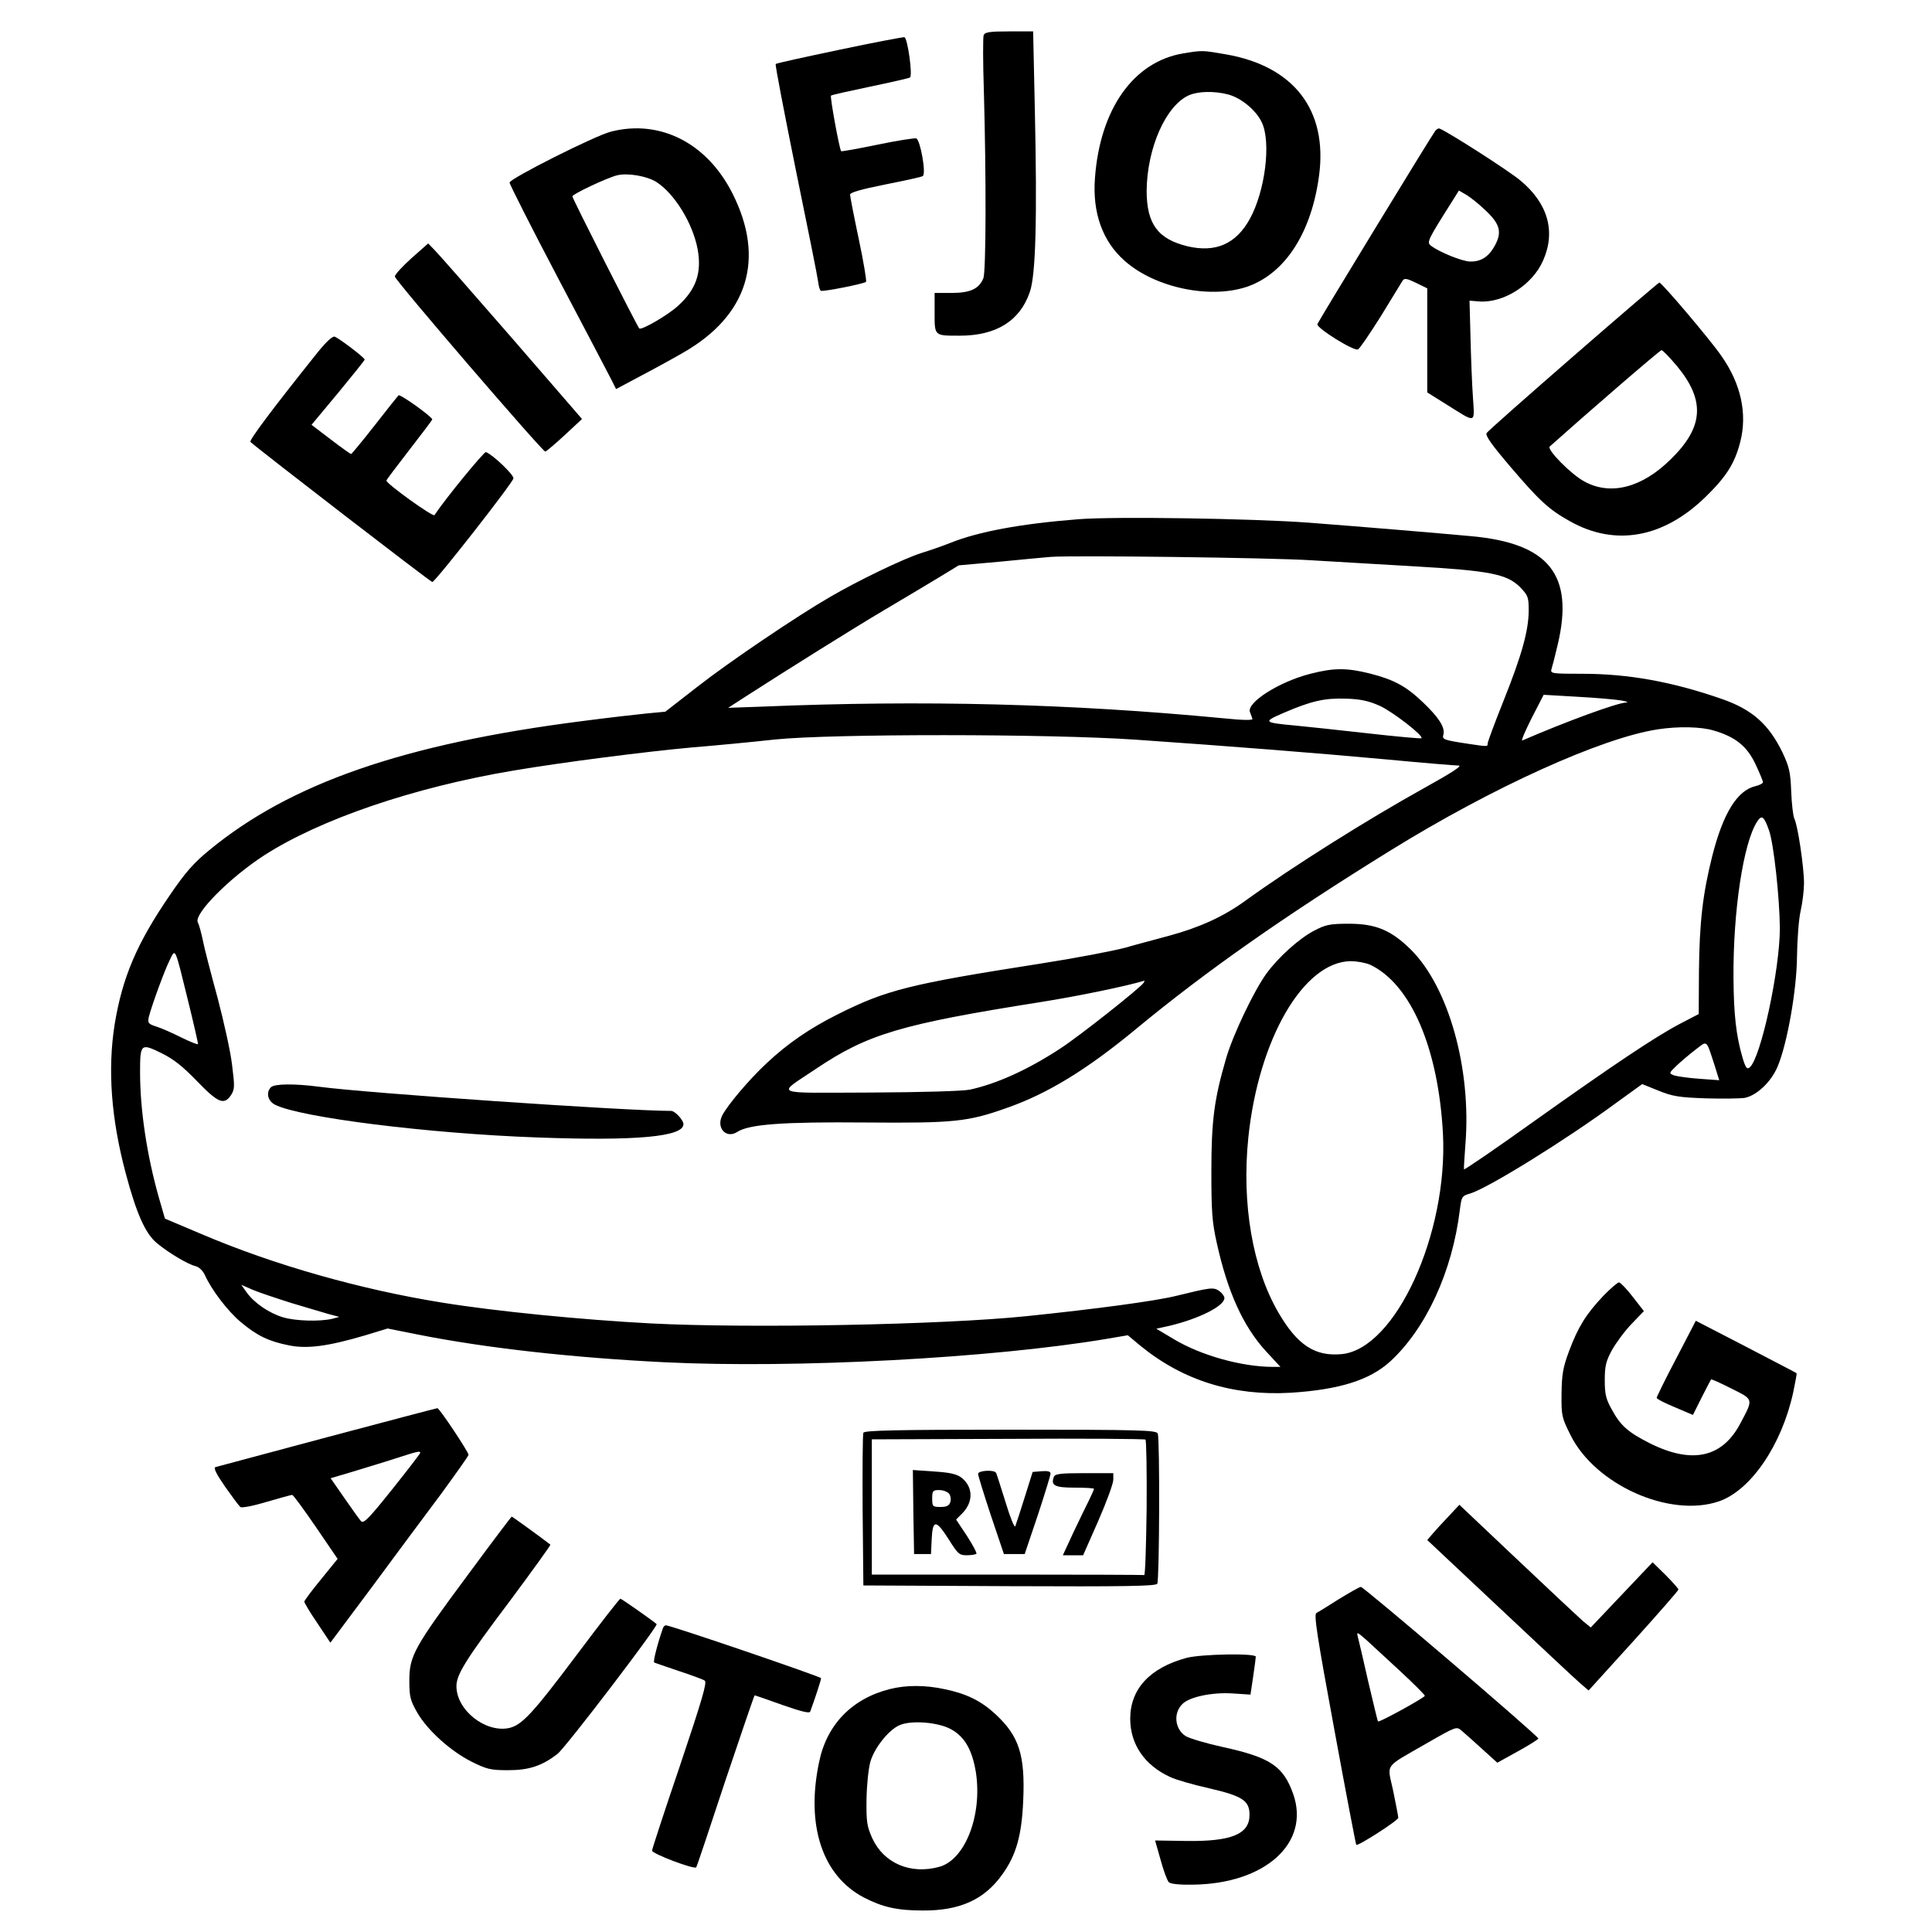 <?xml version="1.0" standalone="no"?>
<!DOCTYPE svg PUBLIC "-//W3C//DTD SVG 20010904//EN"
 "http://www.w3.org/TR/2001/REC-SVG-20010904/DTD/svg10.dtd">
<svg version="1.0" xmlns="http://www.w3.org/2000/svg"
 width="800pt" height="800pt" viewBox="0 0 800 800"
 preserveAspectRatio="xMidYMid meet">
<g transform="translate(0,800) scale(0.1,-0.1)"
fill="#000000" stroke="none">
<path d="M4073 7854 c-3 -9 -3 -113 1 -232 10 -357 9 -744 -2 -774 -18 -44
-54 -61 -132 -61 l-70 0 0 -82 c0 -97 -2 -95 104 -95 151 0 249 61 290 180 25
70 31 304 21 758 l-7 322 -99 0 c-82 0 -101 -3 -106 -16z"/>
<path d="M3476 7794 c-143 -30 -262 -56 -264 -59 -3 -3 35 -199 83 -437 49
-238 91 -448 93 -466 2 -18 7 -34 11 -36 8 -5 179 29 187 37 3 3 -10 83 -30
177 -20 94 -36 177 -36 184 0 9 45 22 145 42 80 16 151 31 156 35 15 9 -10
149 -27 156 -6 2 -79 -9 -160 -26 -82 -17 -150 -29 -151 -27 -7 7 -47 226 -42
230 2 3 75 19 161 37 86 18 161 35 166 38 12 8 -10 164 -23 167 -5 1 -127 -22
-269 -52z"/>
<path d="M4900 7779 c-206 -34 -345 -230 -366 -516 -11 -144 31 -262 123 -343
128 -114 363 -161 516 -104 153 58 258 225 289 457 36 271 -104 453 -386 502
-98 17 -97 17 -176 4z m185 -170 c54 -14 116 -65 140 -116 39 -82 14 -284 -50
-400 -57 -103 -141 -140 -257 -113 -124 30 -170 93 -170 231 2 177 80 353 176
395 38 16 103 18 161 3z"/>
<path d="M2530 7455 c-67 -17 -420 -195 -420 -211 0 -7 90 -185 201 -396 111
-210 210 -400 221 -421 l19 -38 107 57 c59 31 137 74 173 95 266 153 338 387
203 656 -105 210 -300 310 -504 258z m187 -208 c76 -48 152 -172 172 -280 17
-96 -6 -165 -81 -233 -42 -39 -153 -103 -161 -94 -10 12 -277 538 -277 547 0
9 144 77 185 87 44 11 123 -3 162 -27z"/>
<path d="M5943 7458 c-15 -19 -482 -785 -488 -800 -6 -15 149 -112 168 -105 7
3 49 65 95 138 45 74 86 140 90 147 7 11 18 9 55 -9 l47 -23 0 -215 0 -216 83
-52 c122 -76 113 -79 106 34 -4 54 -8 166 -10 248 l-4 150 37 -3 c102 -9 224
68 268 170 53 120 19 237 -95 331 -49 41 -299 201 -335 215 -4 1 -12 -3 -17
-10z m207 -328 c61 -57 70 -90 41 -145 -26 -48 -58 -69 -104 -68 -33 1 -127
39 -161 65 -19 15 -17 20 90 189 l25 40 31 -18 c17 -10 52 -38 78 -63z"/>
<path d="M1704 6931 c-38 -34 -69 -68 -69 -76 0 -15 611 -725 623 -725 4 1 40
31 80 68 l72 67 -290 335 c-160 184 -304 348 -319 363 l-28 29 -69 -61z"/>
<path d="M6515 6525 c-192 -167 -354 -310 -359 -318 -7 -10 20 -48 101 -143
118 -138 157 -174 243 -222 188 -106 388 -70 563 101 86 84 120 138 143 227
30 117 3 241 -78 356 -46 67 -247 304 -257 304 -3 0 -163 -137 -356 -305z
m430 -42 c117 -142 109 -252 -26 -384 -120 -119 -250 -152 -358 -93 -55 29
-157 133 -144 145 152 136 456 399 463 399 5 0 34 -30 65 -67z"/>
<path d="M1317 6543 c-185 -231 -287 -367 -280 -373 39 -35 746 -580 753 -580
12 0 332 409 336 429 3 14 -86 99 -114 109 -8 2 -168 -193 -213 -261 -6 -9
-199 130 -199 143 0 3 43 60 95 127 52 67 95 124 95 126 0 11 -134 107 -140
100 -4 -4 -49 -61 -99 -125 -51 -65 -95 -118 -97 -118 -3 0 -41 27 -84 60
l-80 61 110 132 c60 73 110 135 110 138 0 8 -104 87 -124 95 -9 3 -34 -20 -69
-63z"/>
<path d="M4465 5850 c-240 -19 -412 -51 -530 -98 -27 -11 -81 -30 -120 -42
-73 -23 -260 -113 -380 -183 -136 -79 -412 -265 -545 -369 l-135 -105 -75 -7
c-41 -4 -163 -18 -270 -32 -736 -94 -1207 -257 -1543 -534 -65 -53 -100 -93
-164 -187 -137 -200 -196 -340 -228 -533 -30 -188 -15 -392 46 -620 44 -165
81 -248 128 -287 48 -40 128 -88 161 -96 15 -4 30 -19 38 -36 27 -61 96 -152
151 -197 66 -55 113 -78 198 -95 74 -15 160 -4 313 41 l95 29 120 -24 c285
-57 646 -97 1030 -116 541 -26 1350 17 1827 97 l88 15 54 -45 c176 -143 382
-207 622 -193 200 13 325 52 410 129 149 137 258 373 289 629 7 54 8 57 43 67
75 23 398 223 604 375 l108 78 67 -27 c59 -24 86 -28 195 -32 70 -2 144 -1
163 2 49 10 108 65 135 128 40 93 80 318 81 458 1 69 7 153 15 188 8 35 14 87
14 115 0 66 -26 241 -40 267 -5 10 -11 61 -13 112 -3 81 -8 102 -36 162 -57
117 -125 178 -252 222 -204 71 -386 104 -576 104 -123 0 -134 1 -129 18 3 9
15 55 26 102 69 290 -36 421 -360 450 -141 13 -440 38 -674 56 -233 17 -800
26 -951 14z m965 -170 c91 -5 282 -17 425 -25 313 -18 384 -32 438 -85 34 -35
37 -42 37 -97 0 -84 -29 -187 -105 -377 -36 -90 -65 -168 -65 -175 0 -13 1
-13 -80 -1 -105 16 -109 18 -103 39 7 29 -19 70 -84 132 -70 67 -119 94 -220
120 -96 24 -150 24 -247 -1 -130 -33 -266 -120 -250 -159 3 -9 8 -21 10 -27 3
-7 -34 -7 -123 2 -628 60 -1238 76 -1908 48 l-140 -5 65 42 c183 118 460 291
575 359 72 43 172 102 223 133 l92 56 168 15 c92 9 187 18 212 20 84 7 914 -3
1080 -14z m1280 -580 c25 -4 35 -8 23 -9 -39 -2 -249 -79 -429 -157 -7 -3 11
38 38 92 l50 97 137 -8 c75 -4 156 -11 181 -15z m-996 -23 c54 -25 182 -124
172 -134 -2 -2 -105 7 -227 21 -123 14 -258 28 -299 32 -129 12 -131 15 -45
52 116 50 170 62 260 59 61 -2 94 -10 139 -30z m1382 -102 c90 -26 138 -65
173 -139 17 -36 31 -70 31 -75 0 -5 -14 -12 -30 -16 -76 -17 -135 -112 -180
-290 -39 -155 -53 -273 -55 -477 l-1 -177 -77 -40 c-103 -54 -279 -172 -612
-409 -154 -110 -281 -197 -283 -194 -1 4 2 51 6 104 25 312 -69 649 -225 805
-82 81 -145 108 -258 108 -79 0 -96 -4 -144 -29 -61 -32 -146 -108 -196 -176
-52 -71 -141 -257 -169 -356 -48 -165 -60 -254 -60 -464 0 -165 3 -210 22
-295 45 -205 110 -347 203 -449 l61 -66 -30 0 c-129 0 -298 47 -410 114 l-74
44 54 12 c122 29 228 82 228 115 0 8 -10 21 -21 29 -24 17 -36 15 -179 -20
-85 -21 -329 -54 -620 -84 -349 -36 -1148 -51 -1555 -30 -284 15 -641 50 -863
86 -337 54 -694 155 -993 282 l-156 66 -26 90 c-49 174 -77 360 -77 516 0 118
3 121 87 80 51 -25 88 -54 148 -116 88 -91 113 -102 142 -58 15 24 15 36 4
124 -6 54 -34 179 -60 278 -27 99 -55 206 -61 238 -7 33 -16 66 -21 75 -17 34
130 183 273 276 232 150 621 283 1033 352 206 35 552 79 740 96 99 8 254 23
345 33 234 24 1134 24 1495 -1 391 -27 746 -55 1040 -82 148 -14 281 -25 295
-25 17 0 -29 -30 -139 -91 -238 -132 -550 -328 -746 -470 -90 -65 -189 -110
-315 -144 -47 -13 -128 -34 -180 -49 -52 -14 -210 -44 -351 -66 -544 -85 -639
-109 -842 -211 -114 -57 -207 -121 -292 -201 -73 -68 -160 -171 -184 -216 -27
-52 16 -99 62 -69 49 32 190 42 532 39 366 -3 423 3 583 60 170 59 334 160
537 328 289 239 614 467 1052 738 423 262 876 467 1108 502 84 13 179 11 231
-5z m229 -413 c20 -56 44 -281 45 -405 0 -173 -79 -539 -125 -577 -11 -9 -17
-2 -30 42 -26 90 -36 177 -37 328 -2 278 41 561 98 648 19 29 28 23 49 -36z
m-6546 -707 c23 -93 41 -173 41 -178 0 -4 -30 8 -67 26 -38 19 -85 40 -105 46
-34 11 -37 15 -32 39 12 48 66 196 87 237 24 49 20 58 76 -170z m4895 150
c168 -80 282 -345 301 -700 21 -414 -196 -889 -418 -912 -112 -11 -185 37
-264 173 -106 183 -152 448 -124 723 42 407 228 729 424 731 27 0 63 -7 81
-15z m-938 -74 c-13 -21 -270 -224 -346 -273 -136 -89 -264 -146 -374 -170
-31 -6 -196 -11 -413 -12 -416 -1 -389 -13 -223 99 213 143 350 184 925 275
153 24 357 66 433 89 2 1 1 -3 -2 -8z m2363 -340 l20 -64 -82 6 c-45 3 -92 10
-105 14 -22 9 -22 9 10 40 18 17 53 47 78 66 51 39 44 45 79 -62z m-5894 -986
c61 -18 130 -39 155 -46 l45 -12 -30 -8 c-53 -12 -150 -9 -202 6 -58 17 -121
60 -152 104 l-22 31 48 -21 c26 -11 98 -35 158 -54z"/>
<path d="M1122 3498 c-21 -21 -14 -56 16 -72 102 -53 638 -120 1087 -136 411
-15 605 3 605 55 0 17 -35 55 -51 55 -189 0 -1265 74 -1457 100 -99 13 -185
13 -200 -2z"/>
<path d="M6638 2633 c-71 -75 -104 -129 -141 -228 -25 -67 -30 -96 -31 -176
-1 -91 1 -99 37 -171 102 -206 410 -344 614 -275 132 45 260 232 308 450 9 43
16 80 14 81 -2 2 -97 51 -210 110 l-207 107 -81 -156 c-45 -85 -81 -159 -81
-163 0 -5 34 -22 75 -39 l75 -32 36 72 c20 40 38 73 39 75 2 2 40 -15 85 -38
92 -46 91 -41 37 -143 -75 -143 -200 -171 -376 -83 -89 45 -121 73 -156 138
-25 44 -30 64 -30 123 0 59 5 79 30 125 17 30 53 79 81 108 l51 53 -46 59
c-25 33 -51 59 -57 60 -6 0 -36 -26 -66 -57z"/>
<path d="M1355 2049 c-247 -66 -456 -122 -463 -124 -9 -3 4 -29 40 -81 29 -41
57 -79 63 -84 6 -5 52 4 109 21 54 16 102 29 106 29 4 0 48 -60 98 -133 l90
-132 -69 -85 c-38 -46 -69 -88 -69 -92 0 -5 24 -45 54 -89 l54 -81 174 233
c95 129 224 302 286 385 61 84 112 155 112 160 0 12 -121 194 -129 193 -3 0
-208 -54 -456 -120z m385 -65 c0 -3 -52 -71 -116 -151 -96 -120 -118 -143
-129 -132 -7 8 -38 51 -69 96 l-57 82 88 26 c48 15 129 39 178 55 96 31 105
33 105 24z"/>
<path d="M3575 2067 c-3 -7 -4 -152 -3 -322 l3 -310 604 -3 c477 -2 606 0 613
10 9 15 11 598 2 622 -6 14 -69 16 -610 16 -477 0 -606 -3 -609 -13z m1173
-313 c-2 -153 -6 -278 -10 -276 -5 1 -260 2 -568 2 l-560 0 0 280 0 280 563 2
c309 2 565 0 570 -3 4 -3 6 -131 5 -285z"/>
<path d="M3782 1739 l3 -174 35 0 35 0 3 63 c4 81 18 80 71 -3 37 -59 43 -65
74 -65 19 0 36 3 40 6 3 3 -15 37 -39 74 l-45 68 25 25 c48 48 46 112 -5 150
-20 14 -49 20 -113 24 l-86 6 2 -174z m148 76 c6 -8 9 -23 5 -35 -5 -15 -15
-20 -41 -20 -32 0 -34 2 -34 35 0 32 3 35 29 35 16 0 34 -7 41 -15z"/>
<path d="M4050 1897 c0 -7 24 -84 53 -172 l54 -160 43 0 43 0 54 160 c29 88
53 166 53 173 0 9 -11 12 -37 10 l-37 -3 -33 -105 c-18 -58 -36 -112 -39 -120
-3 -8 -21 36 -40 99 -20 63 -37 119 -40 123 -9 13 -74 9 -74 -5z"/>
<path d="M4364 1885 c-14 -36 3 -45 86 -45 44 0 80 -2 80 -5 0 -3 -10 -25 -21
-48 -12 -23 -41 -84 -65 -134 l-43 -93 42 0 42 0 63 143 c34 78 62 154 62 170
l0 27 -120 0 c-98 0 -122 -3 -126 -15z"/>
<path d="M5999 1722 c-25 -26 -55 -59 -67 -73 l-22 -26 297 -279 c164 -154
314 -295 334 -312 l37 -32 186 205 c102 113 186 209 186 213 0 4 -24 31 -54
61 l-53 52 -128 -135 -128 -135 -33 27 c-17 15 -139 129 -271 254 l-240 227
-44 -47z"/>
<path d="M1936 1477 c-222 -299 -241 -334 -241 -436 0 -68 4 -82 33 -133 43
-74 138 -159 225 -203 63 -31 78 -35 151 -35 87 0 140 18 204 67 33 25 418
530 411 538 -13 12 -145 105 -150 105 -4 0 -84 -103 -179 -230 -187 -249 -230
-295 -285 -306 -98 -18 -215 76 -215 174 0 48 39 111 220 351 95 128 171 233
169 235 -28 22 -157 116 -160 116 -2 0 -85 -110 -183 -243z"/>
<path d="M5545 1379 c-44 -28 -86 -54 -94 -58 -11 -7 2 -92 74 -482 48 -261
89 -476 91 -478 6 -7 174 101 174 112 0 6 -10 56 -21 111 -25 117 -42 93 138
197 124 71 124 71 146 52 12 -10 50 -44 84 -75 l63 -57 85 47 c47 26 85 50 85
53 0 11 -724 629 -735 628 -5 0 -46 -23 -90 -50z m252 -298 c57 -53 103 -99
103 -103 0 -7 -190 -112 -194 -106 -2 2 -19 75 -40 163 -20 88 -39 171 -43
185 -6 24 -5 24 33 -9 21 -19 85 -78 141 -130z"/>
<path d="M2745 1258 c-21 -60 -42 -139 -36 -142 3 -2 49 -17 101 -35 52 -17
101 -35 108 -40 11 -6 -11 -80 -102 -351 -64 -188 -116 -347 -116 -353 0 -13
177 -80 183 -69 3 4 57 166 121 360 65 193 119 352 121 352 2 0 54 -18 115
-40 78 -27 112 -36 115 -27 18 48 45 131 45 138 0 6 -623 219 -643 219 -4 0
-10 -6 -12 -12z"/>
<path d="M4913 1135 c-152 -41 -233 -129 -233 -252 0 -106 60 -193 165 -241
22 -11 95 -32 162 -47 138 -32 167 -51 167 -110 0 -80 -75 -111 -265 -108
l-126 2 23 -81 c12 -44 27 -85 34 -92 7 -7 45 -11 98 -10 300 3 488 172 417
375 -41 116 -95 152 -292 195 -68 15 -136 35 -153 45 -45 28 -53 95 -14 133
28 29 121 49 205 44 l77 -5 11 74 c6 41 11 78 11 83 0 15 -227 11 -287 -5z"/>
<path d="M3685 1006 c-156 -39 -261 -146 -293 -301 -56 -263 13 -472 185 -562
77 -40 138 -54 244 -54 153 -1 255 45 329 149 58 80 81 163 87 308 8 186 -17
265 -114 355 -59 55 -119 85 -209 104 -82 18 -161 18 -229 1z m254 -167 c56
-31 87 -86 102 -178 27 -177 -44 -361 -151 -391 -119 -33 -230 14 -278 118
-22 49 -25 67 -24 160 1 60 8 128 16 157 17 58 75 131 120 151 48 22 162 13
215 -17z"/>
</g>
</svg>
